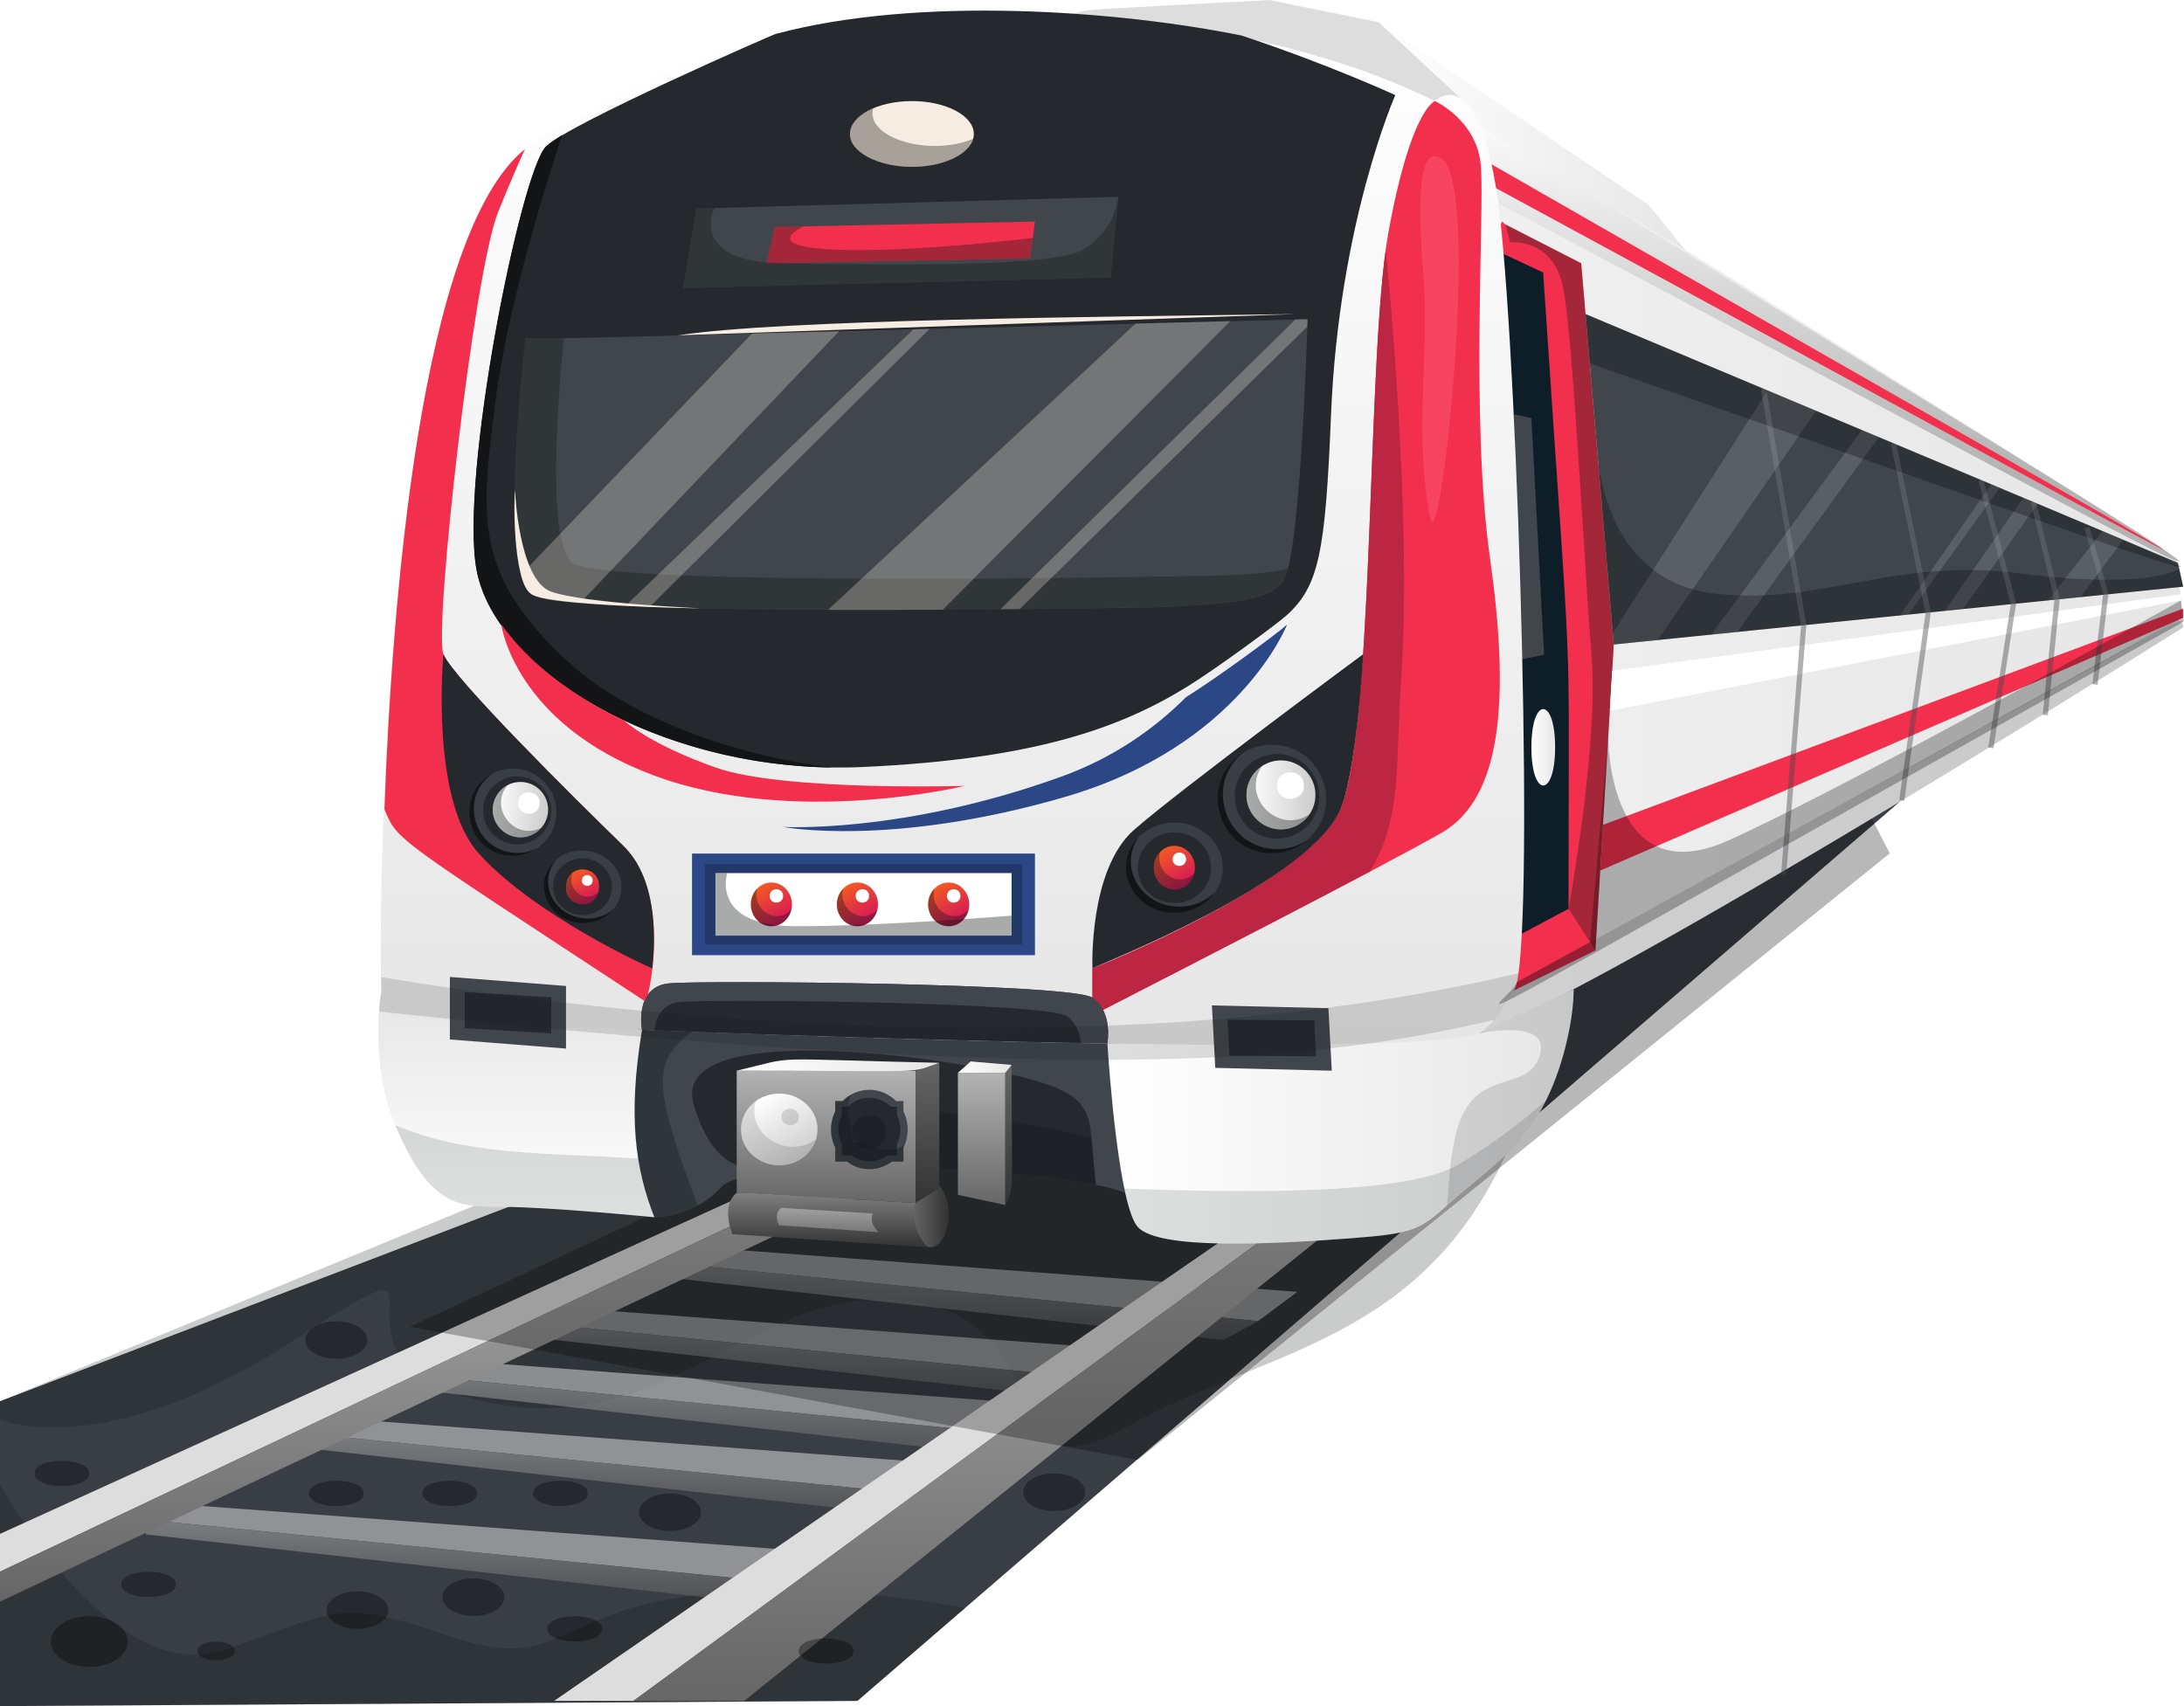 <?xml version="1.0" encoding="UTF-8"?><svg id="Master" xmlns="http://www.w3.org/2000/svg" xmlns:xlink="http://www.w3.org/1999/xlink" viewBox="0 0 670.26 523.64"><defs><style>.cls-1{opacity:.33;}.cls-1,.cls-2,.cls-3,.cls-4,.cls-5,.cls-6{fill:#121416;}.cls-7{fill:#393d44;}.cls-8{fill:#ddd;}.cls-9{fill:url(#linear-gradient-2);}.cls-10,.cls-11{fill:#fff;}.cls-12{fill:url(#linear-gradient-17);}.cls-13{fill:url(#linear-gradient-28);}.cls-13,.cls-6{opacity:.36;}.cls-14{fill:url(#linear-gradient-15);}.cls-15{fill:url(#linear-gradient-18);}.cls-16{fill:#25282d;}.cls-17{opacity:.28;}.cls-18{fill:url(#linear-gradient-14);}.cls-19{fill:url(#linear-gradient-20);}.cls-20{fill:url(#linear-gradient-6);}.cls-21{fill:#213868;}.cls-11{opacity:.26;}.cls-2,.cls-22{opacity:.14;}.cls-23{fill:url(#linear-gradient-11);}.cls-24,.cls-4{opacity:.35;}.cls-25{fill:url(#linear-gradient-10);}.cls-26{fill:#f2304d;}.cls-27{fill:url(#linear-gradient-16);}.cls-28{fill:url(#linear-gradient-31);}.cls-29{fill:url(#linear-gradient-21);}.cls-30{fill:#40464c;}.cls-31{fill:url(#linear-gradient-25);}.cls-32{fill:url(#linear-gradient-5);}.cls-33{opacity:.53;}.cls-34{fill:url(#linear-gradient-7);}.cls-35{fill:#f7ece2;}.cls-36{fill:url(#linear-gradient-24);}.cls-37{opacity:.42;}.cls-38{fill:url(#linear-gradient-9);}.cls-39{fill:url(#linear-gradient-22);}.cls-40{fill:#ff6482;opacity:.39;}.cls-41{fill:url(#linear-gradient-3);}.cls-42{fill:url(#linear-gradient);}.cls-43{fill:url(#linear-gradient-27);}.cls-44{fill:#0e1e28;}.cls-45{fill:#bc2642;}.cls-5{opacity:.22;}.cls-46{fill:url(#linear-gradient-29);}.cls-47{fill:url(#linear-gradient-30);}.cls-48{fill:url(#linear-gradient-23);}.cls-49{fill:url(#linear-gradient-19);}.cls-50{fill:#2c4786;}.cls-51{fill:url(#linear-gradient-4);}.cls-52{fill:url(#linear-gradient-8);}.cls-53{fill:url(#linear-gradient-12);}.cls-54{fill:url(#linear-gradient-13);}.cls-55{fill:url(#linear-gradient-26);}</style><linearGradient id="linear-gradient" x1="188.38" y1="440.35" x2="188.38" y2="464.14" gradientUnits="userSpaceOnUse"><stop offset="0" stop-color="#b3b3b3"/><stop offset="1" stop-color="#666"/></linearGradient><linearGradient id="linear-gradient-2" x1="223.02" y1="422.53" x2="223.02" y2="446.32" xlink:href="#linear-gradient"/><linearGradient id="linear-gradient-3" x1="257.12" y1="406.28" x2="257.12" y2="430.07" xlink:href="#linear-gradient"/><linearGradient id="linear-gradient-4" x1="295.1" y1="387.49" x2="295.1" y2="411.28" xlink:href="#linear-gradient"/><linearGradient id="linear-gradient-5" x1="135.79" y1="466.44" x2="135.79" y2="490.23" xlink:href="#linear-gradient"/><linearGradient id="linear-gradient-6" x1="314.16" y1="347.62" x2="314.16" y2="522.04" xlink:href="#linear-gradient"/><linearGradient id="linear-gradient-7" x1="134.13" y1="355.91" x2="134.13" y2="491.58" xlink:href="#linear-gradient"/><linearGradient id="linear-gradient-8" x1="116.97" y1="161.94" x2="670.01" y2="161.94" gradientUnits="userSpaceOnUse"><stop offset="0" stop-color="#fff"/><stop offset="1" stop-color="#e6e6e6"/></linearGradient><linearGradient id="linear-gradient-9" x1="469.98" y1="229.36" x2="477.26" y2="229.36" xlink:href="#linear-gradient-8"/><linearGradient id="linear-gradient-10" x1="562.48" y1="47.76" x2="550.53" y2="136.2" gradientUnits="userSpaceOnUse"><stop offset="0" stop-color="#fff"/><stop offset="1" stop-color="#b3b3b3"/></linearGradient><linearGradient id="linear-gradient-11" x1="423.06" y1="41.7" x2="517.11" y2="41.7" xlink:href="#linear-gradient-8"/><linearGradient id="linear-gradient-12" x1="279.92" y1="372.73" x2="291.15" y2="372.73" gradientUnits="userSpaceOnUse"><stop offset="0" stop-color="#666"/><stop offset="1" stop-color="#333"/></linearGradient><linearGradient id="linear-gradient-13" x1="339.84" y1="342.65" x2="482.95" y2="342.65" xlink:href="#linear-gradient-8"/><linearGradient id="linear-gradient-14" x1="158.44" y1="304.41" x2="158.44" y2="373.6" gradientUnits="userSpaceOnUse"><stop offset="0" stop-color="#e6e6e6"/><stop offset="1" stop-color="#fff"/></linearGradient><linearGradient id="linear-gradient-15" x1="292.31" y1="3.15" x2="292.31" y2="320.69" xlink:href="#linear-gradient-8"/><linearGradient id="linear-gradient-16" x1="382.53" y1="243.97" x2="403.7" y2="243.97" gradientUnits="userSpaceOnUse"><stop offset="0" stop-color="#fff"/><stop offset="1" stop-color="#ccc"/></linearGradient><linearGradient id="linear-gradient-17" x1="357.1" y1="260.58" x2="363.72" y2="272.04" gradientUnits="userSpaceOnUse"><stop offset="0" stop-color="#f15a24"/><stop offset="1" stop-color="#d4145a"/></linearGradient><linearGradient id="linear-gradient-18" x1="130.85" y1="90.12" x2="147.86" y2="90.12" gradientTransform="translate(171.98 82.99) rotate(61.35)" xlink:href="#linear-gradient-16"/><linearGradient id="linear-gradient-19" x1="158.12" y1="107.06" x2="163.47" y2="116.31" gradientTransform="translate(30.56 144.29) rotate(6)" xlink:href="#linear-gradient-17"/><linearGradient id="linear-gradient-20" x1="253.54" y1="328.62" x2="253.54" y2="369.2" xlink:href="#linear-gradient"/><linearGradient id="linear-gradient-21" x1="284.62" y1="326.2" x2="284.62" y2="369.2" xlink:href="#linear-gradient-12"/><linearGradient id="linear-gradient-22" x1="226.09" y1="326.96" x2="288.26" y2="326.96" xlink:href="#linear-gradient-8"/><linearGradient id="linear-gradient-23" x1="301.26" y1="329.26" x2="301.26" y2="369.84" xlink:href="#linear-gradient"/><linearGradient id="linear-gradient-24" x1="309.55" y1="326.84" x2="309.55" y2="369.84" xlink:href="#linear-gradient-12"/><linearGradient id="linear-gradient-25" x1="293.98" y1="327.52" x2="310.46" y2="327.52" xlink:href="#linear-gradient-8"/><linearGradient id="linear-gradient-26" x1="233.54" y1="336.96" x2="244.75" y2="356.37" gradientUnits="userSpaceOnUse"><stop offset="0" stop-color="#fff"/><stop offset="1" stop-color="#ccc"/></linearGradient><linearGradient id="linear-gradient-27" x1="254.04" y1="366.09" x2="254.04" y2="382.8" gradientUnits="userSpaceOnUse"><stop offset="0" stop-color="gray"/><stop offset="1" stop-color="#333"/></linearGradient><linearGradient id="linear-gradient-28" x1="244.55" y1="352.84" x2="244.55" y2="359.86" gradientTransform="translate(14.96 14.39) rotate(.88)" xlink:href="#linear-gradient-26"/><linearGradient id="linear-gradient-29" x1="233.44" y1="271.84" x2="240.05" y2="283.3" xlink:href="#linear-gradient-17"/><linearGradient id="linear-gradient-30" x1="259.83" y1="271.84" x2="266.45" y2="283.3" xlink:href="#linear-gradient-17"/><linearGradient id="linear-gradient-31" x1="287.84" y1="271.84" x2="294.46" y2="283.3" xlink:href="#linear-gradient-17"/></defs><g><polygon class="cls-7" points="0 523.64 0 430.07 254.66 332.74 598.76 168.56 666.35 174.18 263.14 522.04 0 523.64"/><path class="cls-5" d="m0,455.54s34.34,63.57,69.74,50.69c35.4-12.89,35.4-15.29,68.7-3.89,33.3,11.4,32.1-7.39,73.95-12.54,41.85-5.16,83.75,3.78,83.75,3.78l-32.99,28.46-263.14,1.6v-68.09Z"/><path class="cls-5" d="m0,435.65s31.37,13.89,90.32-24.37c58.95-38.26-.26,5.88,57.74,18.79,58,12.9,83.43-37.14,131.3-30.68,47.87,6.46,23.47,62.7,66.16,38.72,42.69-23.98,89.7-25.55,116.47-83.42s-95.47-75.73-95.47-75.73L0,430.07v5.59Z"/><g class="cls-33"><g><polygon class="cls-8" points="97.39 440.35 279.36 458.35 291.41 449.35 108.19 435.65 97.39 440.35"/><polygon class="cls-42" points="97.39 440.35 97.39 444.85 268.78 464.14 279.36 458.35 97.39 440.35"/></g><g><polygon class="cls-8" points="132.03 422.53 314.01 440.53 326.05 431.53 142.83 417.83 132.03 422.53"/><polygon class="cls-9" points="132.03 422.53 132.03 427.03 303.43 446.32 314.01 440.53 132.03 422.53"/></g><g><polygon class="cls-8" points="166.13 406.28 348.1 424.28 360.15 415.28 176.93 401.58 166.13 406.28"/><polygon class="cls-41" points="166.13 406.28 166.13 410.78 337.52 430.07 348.1 424.28 166.13 406.28"/></g><g><polygon class="cls-8" points="204.12 387.49 386.09 405.49 398.14 396.49 214.92 382.79 204.12 387.49"/><polygon class="cls-51" points="204.12 387.49 204.12 391.99 375.51 411.28 386.09 405.49 204.12 387.49"/></g><g><polygon class="cls-8" points="44.8 466.44 226.77 484.44 238.82 475.44 55.6 461.74 44.8 466.44"/><polygon class="cls-32" points="44.8 466.44 44.8 470.94 216.19 490.23 226.77 484.44 44.8 466.44"/></g></g><g><polygon class="cls-8" points="170.05 522.04 432.2 341.3 432.2 347.62 194.4 522.04 170.05 522.04"/><polygon class="cls-20" points="194.4 522.04 228.4 522.04 433.92 356.86 432.2 347.62 194.4 522.04"/></g><g><polygon class="cls-8" points="0 470.78 266.85 349.26 267.42 355.91 0 482.38 0 470.78"/><polygon class="cls-34" points="0 482.38 0 491.58 268.27 364.87 267.42 355.91 0 482.38"/></g><g class="cls-24"><ellipse cx="27.4" cy="503.84" rx="11.8" ry="7.8"/><path d="m54,486.28c0,5.16-16.8,5.16-16.8,0s16.8-5.16,16.8,0Z"/><path d="m111.6,458.35c0,5.16-16.8,5.16-16.8,0s16.8-5.16,16.8,0Z"/><path d="m184.8,499.94c0,5.16-16.8,5.16-16.8,0s16.8-5.16,16.8,0Z"/><path d="m180.4,458.35c0,5.16-16.8,5.16-16.8,0s16.8-5.16,16.8,0Z"/><path d="m146.46,458.35c0,5.16-16.8,5.16-16.8,0s16.8-5.16,16.8,0Z"/><path d="m261.94,506.72c0,5.16-16.8,5.16-16.8,0s16.8-5.16,16.8,0Z"/><path d="m27.4,452.23c0,5.16-16.8,5.16-16.8,0s16.8-5.16,16.8,0Z"/><ellipse cx="109.7" cy="494.18" rx="9.5" ry="5.76"/><ellipse cx="103.2" cy="411.28" rx="9.5" ry="5.76"/><ellipse cx="205.6" cy="464.14" rx="9.5" ry="5.76"/><ellipse cx="145.29" cy="490.2" rx="9.5" ry="5.76"/><ellipse cx="323.51" cy="457.99" rx="9.5" ry="5.76"/><path d="m72,506.72c0,3.81-11.4,3.81-11.4,0s11.4-3.81,11.4,0Z"/></g></g><g><path class="cls-17" d="m125.73,407.22l223.44,40.84,230.8-186.16-14.05-27.14c-378.54,137.87-283.12,99.97-440.19,172.46Z"/><path class="cls-52" d="m670.01,192.54c-31.12,19.61-183.12,114.26-217.92,125.29-25.67,8.14-318.28-3.43-327.09-5.32-8.4-1.8-8.4,1.8-7.8-25.5-.17-49.49,5.31-210.15,43.92-241.27,3.67-2.95,43.21-26.28,76.82-35.3,21.45-7.22,57.92-7.98,80.52-6.84,50,2.51,92.78,10.06,135.68,34.78,40.12,23.13,207.62,128.52,207.62,128.52l6.62,5.82,1.63,19.82Z"/><path class="cls-26" d="m495.26,197.8l-5.63,93.9-34.37,16.9c5.43-259.92,4.09-241.08,6.73-239.72l23.27,11.92,10,117Z"/><path class="cls-44" d="m458.58,76.61l15,7.02c9.36,140.8,7.8,97.12,7.8,195.29l-17.4,9.28-5.4-211.59Z"/><polygon class="cls-30" points="464.55 127.14 469.98 128.32 473.88 200.96 464.55 202.87 464.55 127.14"/><path class="cls-38" d="m477.26,229.36c0,15.64-7.28,15.64-7.28,0s7.28-15.64,7.28,0Z"/><path class="cls-2" d="m670.01,192.54c-31.12,19.61-183.12,114.26-217.92,125.29l13.44-16.39,202.85-111.23c1.84,1.97,1.56,1.47,1.63,2.32Z"/><path class="cls-25" d="m460.28,62.63c272.17,144,289.66,158.74-18.53-31.61l18.53,31.61Z"/><path class="cls-26" d="m453.41,47.94c271.94,156.07,288.21,162.93,2.84,8.26l-2.84-8.26Z"/><g><polygon class="cls-23" points="423.06 6.8 505.98 62.93 517.11 76.61 450.71 36.43 423.06 6.8"/><path class="cls-8" d="m329.3,4.25c5.95-1.64-.06-.92,60.16-4.25l33.6,6.8,27.65,25.63-43.85,5.17L329.3,4.25Z"/><path class="cls-30" d="m347.98,367.63c-10.42-9.09-117.4-13.4-126.39-3.51-8.99,9.9-20.78,9.49-20.78,9.49,0,0-14.02-33.79-17.28-49.4-3.27-15.62-.33-17.98,20.37-31.48,20.7-13.5,143.09,6.3,150.21,21.41,7.12,15.11,4.28,62.59-6.12,53.5Z"/><path class="cls-1" d="m224.83,308.47c16.15-10.53,94.23-.79,131.13,11.18-.52-2.11-1.14-3.98-1.86-5.52-7.12-15.11-129.51-34.91-150.21-21.41-20.7,13.5-23.64,15.87-20.37,31.48,3.27,15.61,17.28,49.4,17.28,49.4,0,0,6.38.22,13.33-3.6-17.57-46.82-13.21-45.95,10.69-61.53Z"/><path class="cls-16" d="m336.25,363.65c-23.32-4.67-73.33-6.78-99.13-3.83-5.03-2.97-2.38-1.99-5.76-1.62-4.14.46-13.07-.91-18.47-19.19-7.2-24.39,64.5-16.19,92.1-10.39,25.42,5.34,28.87,8.93,30,20.66,0,.02,1.26,14.35,1.27,14.37Z"/><path class="cls-1" d="m336.25,363.65c-23.32-4.67-73.33-6.78-99.13-3.83-5.03-2.97-2.38-1.99-5.76-1.62-9.33-28.76,78.46-15.96,103.62-8.92,0,.02,1.26,14.35,1.27,14.37Z"/><ellipse class="cls-53" cx="285.54" cy="372.73" rx="5.61" ry="10.07"/><path class="cls-54" d="m482.95,303.6c-.02,8.8-2.88,22.89-8.43,34.04-7.56,15.17-14.28,17.93-30.46,32.38-8.22,7.35-10.38,8.56-28.79,9.98-26,2-59.78,3.56-66.09-3.42-5.72-6.33-8.8-47.77-9.32-56.35l114.46-3.16,28.65-13.48Z"/><path class="cls-18" d="m200.81,373.6s-32.35-3.2-46.99-3.2-20.56-.8-30.96-21.6c-10.07-20.15-5.99-44.39-5.82-44.39l79.99,11.66c-4.43,26.77-1.98,42.77,3.78,57.53Z"/><path class="cls-14" d="m464.82,303.6c-2.93,5.44-5.65,9.42-10.52,13.48-27.02,9.8-323.41-3.3-329.31-4.56-5.84-1.25-7.62.1-7.96-8.1-.98-22.94.58-223.61,44.08-258.66,3.67-2.95,43.21-26.28,76.82-35.3C275.27-2.12,377.33-.36,440.35,31.02c0,0,7.49-7.43,13.79,7.36,2.37,5.57,4.58,14.3,6.15,27.77,5.73,49.15,10.92,225.64,4.53,237.45Z"/><path class="cls-26" d="m442.49,255.56c-16.68,9.62-87.61,46.03-104.83,54.84l-2.4-1.8v-11.4s64.4-25.33,75.6-47.67c11.2-22.33,8.4-140,15.2-177.93,6.8-38,14.29-40.58,14.29-40.58,0,0,12.91,5.78,14.11,19.78,1.2,14-3.2,78,2.8,120.4s4.05,73.51-14.77,84.36Z"/><path class="cls-45" d="m430.01,208.56c-1.81,25.91.49,42.49-9.62,58.96-32.07,16.95-82.74,42.88-82.74,42.88l-2.4-1.8v-11.4c4.87-1.62,65.04-26.61,75.6-47.67,10.74-21.42,8.61-130.57,14.42-172.93.07.69,8.32,80.76,4.74,131.95Z"/><path class="cls-40" d="m437.16,89.56c-.28-7.26-4.89-47.85,5.32-40.82,12.19,8.4-.59,124.52-3.53,110.26-4.72-22.91-.91-46.3-1.79-69.45Z"/><path class="cls-16" d="m418.34,200.79c0,1.08-2.13,38.07-7.48,48.74-10.94,21.82-71.77,45.75-75.6,47.67,0,0-1.2-30.27,12.8-42.53,14-12.27,70.28-53.87,70.28-53.87Z"/><g><circle class="cls-7" cx="390.32" cy="245.23" r="16.67"/><circle class="cls-16" cx="391.92" cy="244.4" r="12.99"/><circle class="cls-27" cx="393.12" cy="243.97" r="10.59"/><path class="cls-6" d="m387.33,235.1c-8.78,5.74-4.7,19.45,5.79,19.45,3.61,0,6.8-1.81,8.71-4.58-9.64,6.31-21.07-5.37-14.5-14.87Z"/><path class="cls-10" d="m400.16,241.11c0,5.45-8.24,5.45-8.24,0s8.24-5.45,8.24,0Z"/><path class="cls-3" d="m391.97,260.63c-15.35,0-22.52-19.12-10.96-29.22-13.59,9.18-7.09,30.49,9.32,30.49,4.2,0,8.03-1.55,10.96-4.12-2.66,1.8-5.86,2.84-9.32,2.84Z"/></g><path class="cls-16" d="m428.21,29.2s-17.33,39.13-19.73,98.22c-1.71,42.12-3.73,52.41-13.49,61.31-3.15,2.87-22.24,16.89-30.98,22.23-20.81,12.74-47.11,22.02-98.92,24.44-60.94,2.82-112.93-29.63-118.79-60.28-5.4-28.2,13.54-122.63,21.3-130.19,7.25-7.08,70.04-34.49,70.36-34.49,44.2-11.87,105.75-7.1,143.11.48,26.97,8.94,47.16,18.28,47.16,18.28Z"/><path class="cls-30" d="m401.28,97.95c-.21,7.67-2.4,75.68-7.8,81.07-7.81,7.81-27.24,7.35-80.55,7.92-32.75.35-80.8.54-113.53-.68-37.87-1.41-37.65-2.69-39.57-9.82-5.12-18.96,1.46-72.71,1.46-72.71,2.64.56.05.4,239.99-5.77Z"/><path class="cls-4" d="m395.3,174.55c-.56,2.25-1.16,3.82-1.82,4.47-5.71,5.7-19.65,6.9-33.07,7.2-12.96.29-187.02,3.61-197.43-3.9-9.48-6.84-3.11-67.03-1.69-78.6,2.26.48.06.4,11.73.1-1.95,19.7-5.26,63.17,2.74,68.95,10.39,7.5,184,4.2,197.43,3.9,7.76-.17,15.7-.65,22.11-2.12Z"/><path class="cls-3" d="m256,235.58c-53.37-.41-103.7-29.09-109.71-60.45-5.4-28.2,13.54-122.63,21.3-130.19.93-.91,2.64-2.09,4.94-3.47-.15.43-16.1,47.1-20.48,81.74-4.43,35.05-7.1,52.9,22.4,80,20.47,18.82,56.2,29.74,81.54,32.38Z"/><polygon class="cls-30" points="343.26 60.4 340.86 85.2 209.66 88.4 213.66 64 343.26 60.4"/><polygon class="cls-26" points="317.62 68 316.15 79.34 235.29 80.8 237.75 69.65 317.62 68"/><ellipse class="cls-35" cx="279.86" cy="41.11" rx="19" ry="10.09"/><path class="cls-4" d="m267.98,33.23c-13.84,5.89-6.25,17.97,11.88,17.97,9.55,0,17.45-3.74,18.8-8.62-13.21,5.63-33.2-.18-30.68-9.35Z"/><path class="cls-30" d="m339.84,320.23c-77.87-1.4-139.88-4.16-142.81-4.16,0,0-2.57-13.27,8.43-14.27s123.4,0,129.8,4.4,4.59,14.03,4.59,14.03Z"/><path class="cls-30" d="m339.84,320.23c-37.35-.67-86.87-2.02-142.81-4.16,0,0-2.57-13.27,8.43-14.27s123.4,0,129.8,4.4,4.59,14.03,4.59,14.03Z"/><path class="cls-16" d="m331.8,320.08c-43.81-.86-92.09-2.39-130.99-3.86.45-3.76,2.21-8.12,7.82-8.67,10.08-1,113.07,0,118.93,4.4,2.76,2.07,3.85,5.3,4.24,8.14Z"/><path class="cls-26" d="m198.83,305.27l-1.06,1.92c-77.12-50.67-75.73-49.03-79.78-58.81,2.23-61.29,10.75-176.54,43.13-202.63-1.67,3.61-4.33,9.65-8.23,19.28-7.58,18.74-19.8,128.39-16.8,135.77,3,7.37,40.2,44.23,55.2,58.81,10.84,10.54,10.82,31.99,7.54,45.67Z"/><path class="cls-16" d="m200.15,297.2c-.34,0-35.91-16.03-53.26-35.3-15-16.67-10.8-61.11-10.8-61.11,3,7.37,40.2,44.23,55.2,58.81,10.17,9.89,10.01,27.37,8.86,37.6Z"/><path class="cls-26" d="m296.06,241.2s-52.4,12.8-95.39-3.2-46.86-46.44-46.86-46.44c14.08,19.79,37.97,29.46,37.97,29.77,0,0,7.21,6.94,27.87,14.25,20.67,7.31,76.4,5.62,76.4,5.62Z"/><path class="cls-50" d="m394.99,191.72s-14.54,37.27-68.14,52.87c-53.6,15.6-86.6,9.2-86.6,9.2,0,0,36.6,2.2,85.4-15.4,16.37-5.9,28.91-14.98,38.35-24.44,8.68-5.31,27.86-19.39,30.98-22.23Z"/><g><ellipse class="cls-7" cx="360.41" cy="266.31" rx="14.89" ry="13.85"/><path class="cls-3" d="m361.94,278.27c-11.75,0-18.76-12.05-12.63-21.18-8.47,8.82-1.84,23.08,11.1,23.08,5.33,0,10-2.61,12.63-6.53-2.73,2.84-6.69,4.63-11.1,4.63Z"/><ellipse class="cls-16" cx="360.41" cy="266.31" rx="11.24" ry="10.85"/><g><ellipse class="cls-12" cx="360.41" cy="266.31" rx="6.31" ry="6.71"/><path class="cls-6" d="m356,261.51c-4.01,4.16-1.3,11.51,4.41,11.51,2.93,0,5.4-2.13,6.11-5.01-4.5,4.67-12.14.12-10.51-6.51Z"/><path class="cls-10" d="m364,263.72c0,2.73-4.12,2.73-4.12,0s4.12-2.73,4.12,0Z"/></g></g><g><g><circle class="cls-7" cx="157.38" cy="249.27" r="13.39"/><circle class="cls-16" cx="158.73" cy="248.74" r="10.44"/><circle class="cls-15" cx="159.72" cy="248.49" r="8.5" transform="translate(-135.51 238.56) rotate(-55.34)"/><path class="cls-6" d="m155.84,240.93c-7.5,3.85-5.39,15.14,2.99,16.02,2.89.3,5.59-.88,7.35-2.92-8.23,4.23-16.38-6.06-10.34-13.1Z"/><path class="cls-10" d="m165.59,246.81c-.46,4.35-7.04,3.66-6.58-.69.46-4.35,7.04-3.66,6.58.69Z"/><path class="cls-3" d="m157.4,261.71c-12.26-1.29-16.38-17.17-6.3-24.26-11.63,6.19-8.22,23.76,4.88,25.14,3.35.35,6.54-.57,9.1-2.37-2.28,1.21-4.92,1.78-7.68,1.49Z"/></g><g><ellipse class="cls-7" cx="178.79" cy="272.18" rx="11.13" ry="11.96" transform="translate(-110.6 421.52) rotate(-84)"/><path class="cls-3" d="m179.01,281.86c-9.38-.99-13.98-11.2-8.31-17.98-7.51,6.33-3.41,18.28,6.93,19.37,4.26.45,8.21-1.24,10.64-4.15-2.42,2.04-5.73,3.13-9.26,2.76Z"/><ellipse class="cls-16" cx="178.79" cy="272.18" rx="8.71" ry="9.03" transform="translate(-110.6 421.52) rotate(-84)"/><path class="cls-49" d="m183.83,272.71c-.75,7.09-10.83,6.03-10.09-1.06.75-7.09,10.83-6.03,10.09,1.06Z"/><path class="cls-6" d="m175.67,267.97c-3.55,2.98-2,9.09,2.55,9.57,2.34.25,4.49-1.25,5.3-3.49-3.99,3.35-9.71-.93-7.85-6.08Z"/><path class="cls-10" d="m181.87,270.41c-.23,2.18-3.52,1.83-3.29-.35.23-2.18,3.52-1.83,3.29.35Z"/></g></g><path class="cls-35" d="m208.08,102.92c31.16-4.81,127.63-5.69,189.69-6.52l-189.69,6.52Z"/><path class="cls-35" d="m215.25,186.72c-2.34,0-47.26-.79-52.26-4.4-5.86-4.23-5.26-31.09-4.93-31.92,0,0,1.02,27.65,11.11,31.2,10.33,3.64,46.12,5.08,46.08,5.12Z"/><g class="cls-17"><path class="cls-35" d="m257.52,101.65l-79.48,83.4c-14.71-1.26-16.34-1.7-18.2-8.61l70.96-74.1,26.72-.69Z"/><path class="cls-35" d="m285.28,100.94l-85.87,85.32c-2.59-.1-5.08-.2-7.46-.32l88.37-84.88,4.96-.13Z"/><path class="cls-35" d="m377.59,98.56l-88.24,88.57c-11.44.07-23.42.09-35.24.05l94.4-87.87,29.07-.75Z"/><path class="cls-35" d="m401.28,97.95s-.02.82-.07,2.29l-88.28,86.7c-1.94.02-3.91.04-5.92.06l90.53-88.95,3.74-.1Z"/></g><path class="cls-4" d="m219.27,63.84s-8.42,16.56,20.98,16.96c29.4.4,82.42,1.52,92.2-4.19,9.78-5.71,10.8-16.21,10.8-16.21l-2.4,24.8-131.2,3.2,4-24.4,5.62-.16Z"/><path class="cls-4" d="m246.77,69.46s-14.26,6.13,9.23,7.15c23.49,1.02,60.97-3.57,60.97-3.57l-.82,6.3-80.86,1.46,2.47-11.15,9.01-.19Z"/><g><polygon class="cls-30" points="138.06 299.84 173.71 302.62 173.71 321.83 138.06 319.03 138.06 299.84"/><polygon class="cls-16" points="142.6 304.51 169.17 306.11 169.17 317.16 142.6 315.55 142.6 304.51"/></g><g><polygon class="cls-30" points="371.93 308.58 407.68 309.43 408.72 328.62 372.96 327.75 371.93 308.58"/><polygon class="cls-16" points="376.72 313 403.33 313.16 403.93 324.2 377.31 324.02 376.72 313"/></g><path class="cls-2" d="m482.95,303.6s-.09,34.76-24.09,53.78c-7,5.55-11.42,9.62-14.8,12.64.76-5.62.39-12.46,2.8-22.18,5.2-20.96,21.6-11.84,25.6-23.65,4-11.8-18.16-7.12-18.16-7.12l28.65-13.48Z"/><g class="cls-22"><path class="cls-3" d="m195.88,355.58c1.75,9.89,4.93,18.02,4.93,18.02,0,0-32.35-3.2-46.99-3.2-12.82,0-22,.13-32.53-25.04,22.14,9.2,43.65,8.36,74.6,10.22Z"/><path class="cls-3" d="m474.51,337.64c-7.56,15.17-14.28,17.93-30.46,32.38-8.22,7.35-10.38,8.56-28.79,9.98-26,2-59.78,3.56-66.09-3.42-1.58-1.75-2.96-6.16-4.13-11.79,47.95,1.83,88.64.91,102.62-7.41,11.09-6.61,19.98-13.53,26.86-19.74Z"/></g><path class="cls-2" d="m466.01,298.7c-.34,2.39-.73,4.06-1.19,4.9-1.86,3.45-3.71,6.5-6.34,9.45-52.19,12.06-120.34,21.11-342.18-2.59.3-3.77.74-6.05.74-6.05.02,0-.08-.97-.06-4.51,49.95,8.32,213.67,31.11,349.03-1.21Z"/><polygon class="cls-19" points="226.09 328.62 280.99 328.62 280.99 369.2 226.09 366.09 226.09 328.62"/><polygon class="cls-29" points="280.99 369.2 288.26 364.6 288.26 326.2 280.99 328.62 280.99 369.2"/><path class="cls-39" d="m226.09,328.62c19.69-4.64,6.65-3.66,62.17-2.42-10.32,3.43.09,2.42-62.17,2.42Z"/><g><polygon class="cls-48" points="293.98 329.26 308.53 329.26 308.53 369.84 293.98 366.73 293.98 329.26"/><path class="cls-36" d="m308.53,369.84c2.75-6.57,1.93.08,1.93-43l-1.93,2.42v40.58Z"/><polygon class="cls-31" points="293.98 329.26 297.9 325.78 310.46 326.84 308.53 329.26 293.98 329.26"/></g><ellipse class="cls-55" cx="239.15" cy="346.66" rx="11.75" ry="11.02"/><path class="cls-2" d="m245.12,342.83c0,3.35-5.29,3.35-5.29,0s5.29-3.35,5.29,0Z"/><path class="cls-2" d="m231.97,337.94c-8.87,6.43-3.97,19.75,7.18,19.75,5.39,0,9.92-3.4,11.31-8.03-8.85,6.41-21.57-1.46-18.49-11.71Z"/><path class="cls-30" d="m277.26,352.22c1.73-3.48,1.73-7.62,0-11.11v-3.17h-2.26c-4.57-4.61-11.83-4.61-16.4,0h-2.26v3.17c-1.73,3.48-1.73,7.62,0,11.11v4.31h3.58c4.11,3.08,9.66,3.08,13.77,0h3.58v-4.31Z"/><path class="cls-16" d="m275.27,351.1c1.4-2.78,1.4-6.09,0-8.88v-2.53h-1.83c-3.7-3.68-9.59-3.68-13.29,0h-1.83v2.53c-1.4,2.78-1.4,6.09,0,8.88v3.45h2.9c3.33,2.46,7.83,2.46,11.16,0h2.9v-3.45Z"/><path class="cls-1" d="m271.99,352.97c-2.57,0-4.95-.86-6.88-2.31h-3.58v-4.31c-1.61-3.25-1.72-7.07-.32-10.4-4.02,2.26-.79,1.99-4.88,1.99v3.17c-1.73,3.48-1.73,7.62,0,11.11v4.31h3.58c4.11,3.08,9.66,3.08,13.77,0h3.58v-4.31c.96-1.94-.31.76-5.26.76Z"/><path class="cls-1" d="m271.92,347.35c0,6.78-10.25,6.78-10.25,0s10.25-6.78,10.25,0Z"/><path class="cls-43" d="m226.09,366.09c-3.6,2.89-2.98,8.41-1.32,12.71l59.85,4c-3.36-4.02-5.1-8.67-3.64-13.6l-54.9-3.11Z"/><path class="cls-13" d="m239.82,370.71c-1.79,1.15-1.63,3.39-.75,5.33l30.53,2.15c-1.65-1.68-2.56-3.64-1.77-5.74l-28.01-1.74Z"/></g><polygon class="cls-30" points="670 180.06 495.26 197.8 486.59 96.4 668.38 172.72 670 180.06"/><polygon class="cls-26" points="491.94 253.16 670.01 186.8 670.01 189.64 491.09 267.2 491.94 253.16"/><path class="cls-4" d="m495.26,197.8l-5.63,93.9-8.25-12.78s9.24-50.15,7.07-77.15c-2.17-27-5.63-97.82-8.71-113.37-3.08-15.55-16.24-14-16.24-14l-1.51-5.52,23.27,11.92,10,117Z"/><g class="cls-22"><polygon class="cls-10" points="557.36 126.11 508.69 196.44 495.26 197.8 494.96 194.3 542.48 119.86 557.36 126.11"/><polygon class="cls-10" points="576.59 134.19 533.16 193.96 525.19 194.77 571.39 132 576.59 134.19"/><polygon class="cls-10" points="613.64 149.74 585.69 188.62 583.07 188.89 611.08 148.67 613.64 149.74"/><polygon class="cls-10" points="651.6 165.68 638.51 183.26 628.53 184.27 645.25 163.01 651.6 165.68"/><polygon class="cls-10" points="625.32 154.65 602.41 186.93 596.81 187.49 620.93 152.8 625.32 154.65"/></g><path class="cls-17" d="m486.59,96.4c245.46,103.06,241.05,98.74,1.29,15.13l-1.29-15.13Z"/><path class="cls-17" d="m670.01,180.06l-174.75,17.74-4.67-54.67c.38-.47,2.58,35.32,35.79,39.08,32.7,3.7,54.61-11.27,93.95-6.19,39.34,5.08,48.47-1.42,48.47-1.42l1.21,5.45Z"/><polygon class="cls-10" points="494.77 205.88 669.17 182.4 669.33 184.27 494.04 218.14 494.77 205.88"/><g class="cls-37"><polygon class="cls-11" points="552.75 191.97 540.44 119.47 542.02 119.2 554.36 191.8 552.75 191.97"/><polygon class="cls-11" points="590.95 188.09 580.34 136.25 581.9 135.93 592.57 187.93 590.95 188.09"/><polygon class="cls-11" points="617.11 185.43 607.2 147.56 608.74 147.16 618.74 185.27 617.11 185.43"/><polygon class="cls-11" points="630.49 184.07 623.29 154.31 624.85 153.93 632.11 183.91 630.49 184.07"/><polygon class="cls-30" points="554.36 191.8 548.19 268.55 546.6 268.42 552.75 191.97 554.36 191.8"/><path class="cls-30" d="m592.57,187.93c.02.09.02,0-8.14,57.88l-1.58-.22,8.11-57.5,1.62-.16Z"/><polygon class="cls-30" points="618.74 185.27 611.78 229.65 610.2 229.4 617.11 185.43 618.74 185.27"/><polygon class="cls-30" points="647.04 182.4 643.74 210.18 642.15 209.99 645.41 182.56 647.04 182.4"/><polygon class="cls-30" points="632.11 183.91 628.48 219.56 626.89 219.4 630.49 184.07 632.11 183.91"/><path class="cls-11" d="m647.04,182.4c-1.96.2-1.64.26-1.6-.11l-5.72-20.12,1.54-.44c5.86,20.64,5.82,20.3,5.78,20.67Z"/></g><path class="cls-17" d="m493.55,226.33s-.15,48.3,36.98,31.58c37.13-16.71,138.8-73.64,138.8-73.64l.68,5.36-182.04,99.5,5.58-62.8Z"/><path class="cls-17" d="m670.01,190.87c0-1.92,16.01-9.99-204.48,110.57-2.4,7.35-52.69,33.79,204.48-110.57Z"/></g><g><rect class="cls-50" x="212.38" y="261.98" width="105.24" height="31.18"/><rect class="cls-21" x="216.28" y="265.23" width="97.46" height="24.67"/><rect class="cls-10" x="219.56" y="267.97" width="90.89" height="19.19"/><g><g><ellipse class="cls-46" cx="236.74" cy="277.57" rx="6.31" ry="6.71"/><path class="cls-6" d="m232.34,272.77c-4.01,4.16-1.3,11.51,4.41,11.51,2.93,0,5.4-2.13,6.11-5.01-4.5,4.67-12.14.12-10.51-6.51Z"/><path class="cls-10" d="m240.33,274.98c0,2.73-4.12,2.73-4.12,0s4.12-2.73,4.12,0Z"/></g><g><ellipse class="cls-47" cx="263.14" cy="277.57" rx="6.31" ry="6.71"/><path class="cls-6" d="m258.73,272.77c-4.01,4.16-1.3,11.51,4.41,11.51,2.93,0,5.4-2.13,6.11-5.01-4.5,4.67-12.14.12-10.51-6.51Z"/><path class="cls-10" d="m266.73,274.98c0,2.73-4.12,2.73-4.12,0s4.12-2.73,4.12,0Z"/></g><g><ellipse class="cls-28" cx="291.15" cy="277.57" rx="6.31" ry="6.71"/><path class="cls-6" d="m286.74,272.77c-4.01,4.15-1.3,11.51,4.41,11.51,2.93,0,5.4-2.13,6.11-5.01-4.5,4.67-12.14.12-10.51-6.51Z"/><path class="cls-10" d="m294.74,274.98c0,2.73-4.12,2.73-4.12,0s4.12-2.73,4.12,0Z"/></g></g><path class="cls-6" d="m223.2,267.97s-5.47,16.31,21.07,16.31,66.18-3.26,66.18-3.26v6.14h-90.89v-19.19h3.64Z"/></g></svg>